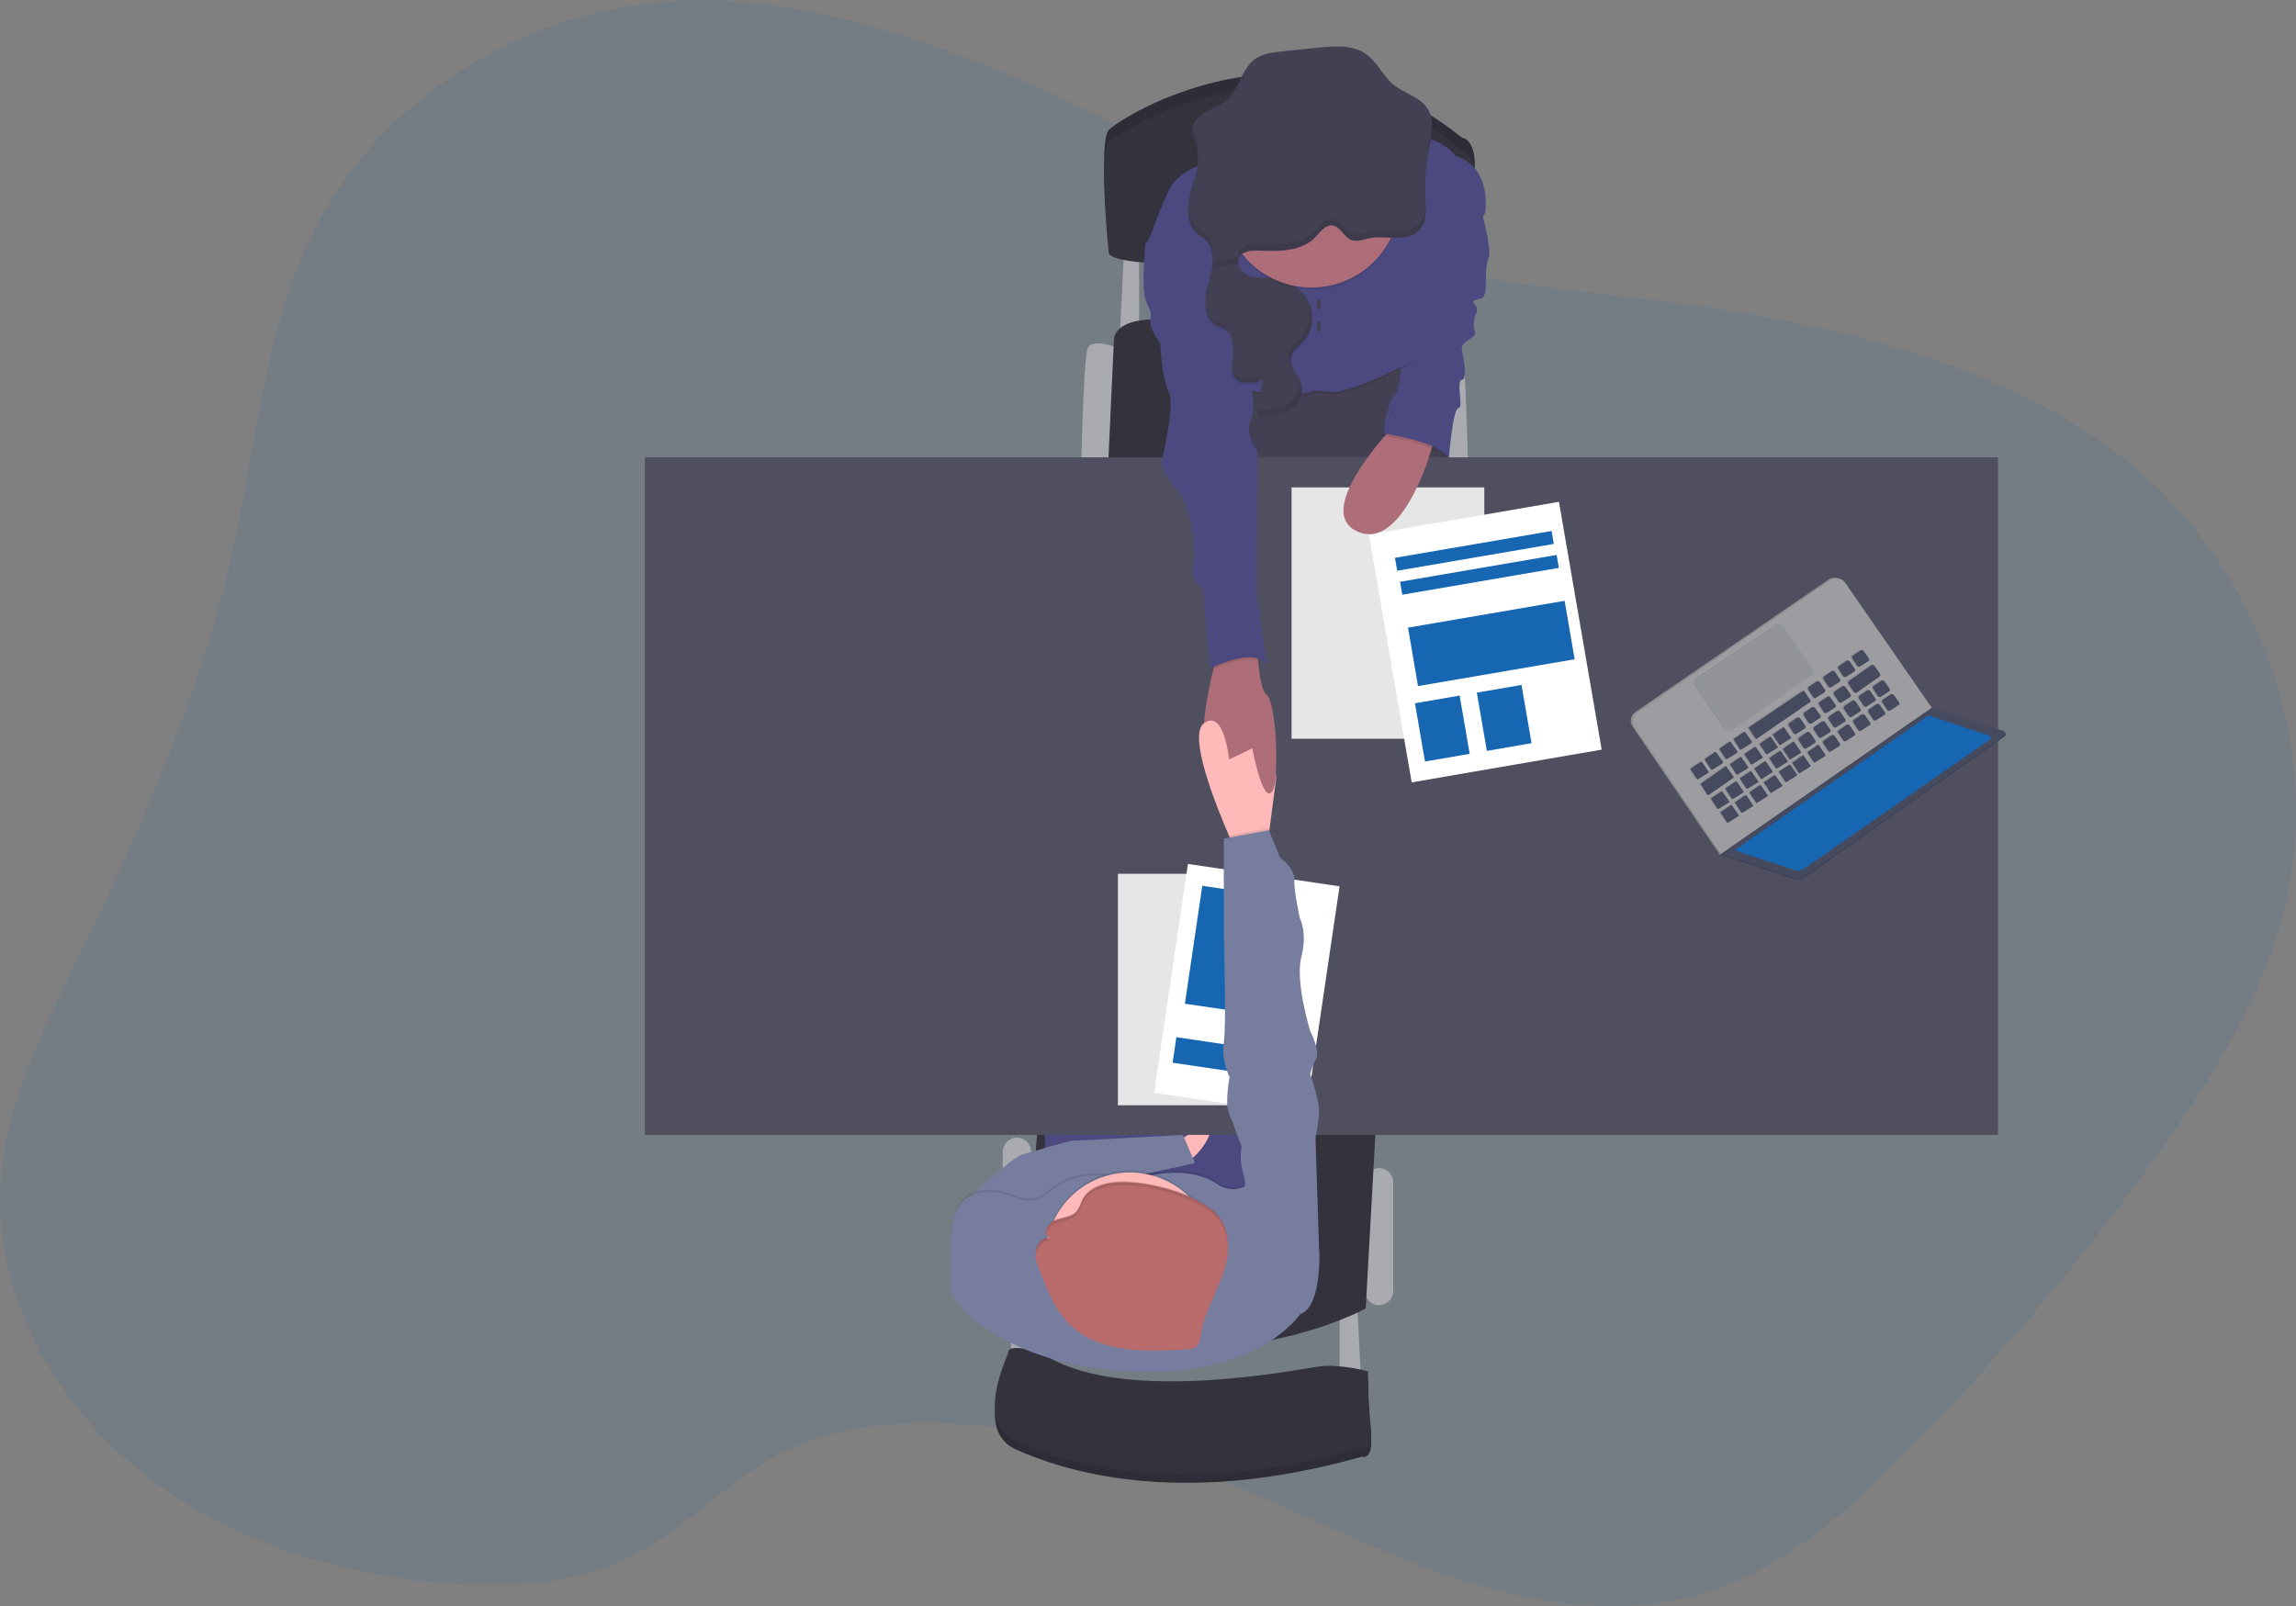 <?xml version="1.0" encoding="utf-8"?>
<!-- Generator: Adobe Illustrator 23.0.3, SVG Export Plug-In . SVG Version: 6.00 Build 0)  -->
<svg version="1.1" id="Layer_1" xmlns="http://www.w3.org/2000/svg" xmlns:xlink="http://www.w3.org/1999/xlink" x="0px" y="0px"
	 viewBox="0 0 1084.2 758.6" style="enable-background:new 0 0 1084.2 758.6;" xml:space="preserve">
<rect x="0" y="0" width="1084.2" height="758.6" fill="#808080" stroke="none"/>
<style type="text/css">
	.st0{opacity:0.1;fill:#1766B1;enable-background:new    ;}
	.st1{fill:#AAABB0;}
	.st2{fill:#33323D;}
	.st3{fill:#444053;}
	.st4{fill:#4C4981;}
	.st5{fill:#FFB9B9;}
	.st6{fill:#504F60;}
	.st7{opacity:0.1;enable-background:new    ;}
	.st8{fill:#AE6E79;}
	.st9{fill:#767D9F;}
	.st10{fill:#FFFFFF;}
	.st11{fill:#1766B1;}
	.st12{fill:#B96B6B;}
	.st13{opacity:0.1;}
	.st14{fill:#464A5F;}
	.st15{fill:#9C9CA1;}
	.st16{fill:#939498;}
</style>
<title>interview</title>
<path class="st0" d="M461.2,29.2c-44.1-16.8-90.6-30.8-138.2-29c-69.9,2.6-137,41.9-169.9,99.7c-27.9,48.9-31.3,106.3-43.3,160.6
	c-14.8,66.9-43.1,130.5-73.4,192.7C20.2,486.5,3,520.6,0.4,557.2c-3.7,50.8,22.3,101.5,63,135.3s94.8,51.7,149.1,55.5
	c28.9,2.1,59.1,0.2,84.7-12.4c27.1-13.3,46.9-37.4,74.2-50.5c25.3-12.2,54.8-13.9,83.2-12.3c37,2.1,73.6,9.3,108.6,21.6
	c39.6,13.9,76.5,34.1,116,48.2s83.7,22,124.2,10.2c38-11.1,68-38,95-65.2c44.2-44.4,84.8-92.4,121.2-143.4
	c24.4-34.2,47.1-70.3,57.9-110.2c20.6-76.2-7.8-162.2-70.7-214.3C954.6,176.7,884.5,158,816,146.6c-62.5-10.4-134.8-11-192.4-38
	C568.7,82.8,518.8,51.1,461.2,29.2z"/>
<polygon class="st1" points="632.6,619 632.6,655.3 642.9,655.3 640.9,616.3 "/>
<polygon class="st1" points="477.4,611.7 477.4,648 487.8,648 485.8,609 "/>
<path class="st1" d="M651.2,551.7L651.2,551.7c3.7,0,6.7,3,6.7,6.7v51.3c0,3.7-3,6.7-6.7,6.7h0c-3.7,0-6.7-3-6.7-6.7v-51.3
	C644.6,554.7,647.6,551.7,651.2,551.7z"/>
<path class="st1" d="M480.2,537.3L480.2,537.3c3.7,0,6.7,3,6.7,6.7v65.7c0,3.7-3,6.7-6.7,6.7h0c-3.7,0-6.7-3-6.7-6.7V544
	C473.6,540.3,476.6,537.3,480.2,537.3z"/>
<path class="st1" d="M674.9,164.7c0,0,13.3-5.7,15.3,0c2,5.7,3,54.7,3,54.7h-12.7L674.9,164.7z"/>
<path class="st1" d="M528.9,164.7c0,0-13.3-5.7-15.3,0c-2,5.7-3,54.7-3,54.7h12.7L528.9,164.7z"/>
<polygon class="st1" points="530.9,116 528.9,156.7 537.9,156.7 537.9,115 "/>
<path class="st2" d="M523.3,219.3l2.7-58.7c0,0-1-13,30.7-9s124.3,12,124.3,12v55.7H523.3z"/>
<path class="st2" d="M649.9,528.3l-5,89.7c0,0-73.3,40.7-162.3,2l8-94.3L649.9,528.3z"/>
<polygon class="st3" points="580.3,175.3 581.9,233.3 685.3,233.3 679.3,156.7 "/>
<rect x="493.4" y="490" class="st4" width="97.3" height="123.3"/>
<path class="st5" d="M554.9,540.3c0,0,14-11,16.3-7.7s-8.3,17.7-12.7,16S554.9,540.3,554.9,540.3z"/>
<rect x="304.5" y="216" class="st6" width="639" height="320"/>
<path class="st2" d="M523.6,113.7c0,0-5-46.7,0-52.3S612.6,2,690.3,65c0,0,7.3,0.3,6,17c-0.8,10.5-0.7,21.1,0.2,31.7
	C696.4,113.7,529.3,125.7,523.6,113.7z"/>
<path class="st7" d="M523.6,113.7c0,0-5-46.7,0-52.3S612.6,2,690.3,65c0,0,7.3,0.3,6,17c-0.8,10.5-0.7,21.1,0.2,31.7
	C696.4,113.7,529.3,125.7,523.6,113.7z"/>
<path class="st2" d="M523.6,119.7c0,0-5-46.7,0-52.3S612.6,8,690.3,71c0,0,7.3,0.3,6,17c-0.8,10.5-0.7,21.1,0.2,31.7
	C696.4,119.7,529.3,131.7,523.6,119.7z"/>
<path class="st4" d="M699.3,98.3c0,0,5.3,20,3.7,23.3s-1.4,12.7-1.4,12.7s0.4,6-2.3,6.7s-5,1-2.8,3s0,5,0,5s-1.2,4.7,0,7.7
	s-6.8,4.3-6.2,8s2.9,14.3,0,14.7s1,13.3-1.6,13.3s-4.5,23.3-4.5,23.3s-18.5-15.7-30.8-11.3c0,0,1-13,5-17.7s2.8-16.7,2.8-16.7
	l19.8-59.7L699.3,98.3z"/>
<path class="st8" d="M600.3,374.1c-4.3,4.8-9-20.8-9-20.8s-12.3,17-20.3,5.7c-5.5-7.9-1.2-30.1,2-43c1.4-5.7,2.6-9.6,2.6-9.6l18-3
	c0,0,0.1,3.9,0.5,8.7c0.5,6.4,1.7,14.4,4.2,16.3C602.6,331.7,604.6,369.3,600.3,374.1z"/>
<path class="st7" d="M590.9,74.7c0,0-31.3-0.3-39,16.3s-8,22.3-11,25s32.7,16.7,32.7,16.7l1.7,57.3c0,0,7-7.1,18.3-3.9
	s25.7,0,25.7,0s-0.7-1.2,8.7,0s39-14.5,39-14.5s0.5-25.1-0.2-30.4s21.2-44.6,21.2-44.6s17-16.3-0.7-22c0,0-6.3-9.4-22.3-9.3
	S590.9,74.7,590.9,74.7z"/>
<path class="st4" d="M590.9,73.7c0,0-31.3-0.3-39,16.3s-8,22.3-11,25s32.7,16.7,32.7,16.7l1.7,57.3c0,0,7-7.1,18.3-3.9
	s25.7,0,25.7,0s-0.7-1.2,8.7,0s39-14.5,39-14.5s11.7-19,11-24.3c-0.7-5.3,23.3-45.7,23.3-45.7s3.7-21.3-14-27c0,0-6.3-9.4-22.3-9.3
	S590.9,73.7,590.9,73.7z"/>
<path class="st7" d="M594.1,312c-6.9-2.1-17.7,2.6-21.1,4c1.4-5.7,2.6-9.6,2.6-9.6l18-3C593.6,303.4,593.7,307.3,594.1,312z"/>
<path class="st4" d="M550.6,115h-9.7c0,0-2,20.3,0,26.3s3,5.1,2.3,9.6c-0.7,4.4,4.7,11.2,4.7,11.2s0.7,16.8,4,23
	c3.3,6.2-3.7,34.2-3.7,34.2c1.9,4.8,4.7,9.2,8.3,13c5.7,5.7,8.7,26.7,7,34.7s4.7,11,4.7,11s2.7,37.3,3.7,37.3s20.3-10,26.3-1.3
	l-4.7-34.3l0.3-66.3c0,0-6.3-8.3-3-15.7s-2.7-24.7-2.7-24.7l-8.7-38.7L550.6,115z"/>
<path class="st2" d="M490.6,642c0,0-14-3-14.3,0s-16.7,33.7,3.7,42.7s74.7,28.3,163,3.3c0,0,5.7,2,4.3-10.3s-1.3-26-1.3-26
	s-13.3-3.7-23.3-2.3S525.6,668.3,490.6,642z"/>
<path class="st7" d="M490.6,642c0,0-14-3-14.3,0s-16.7,33.7,3.7,42.7s74.7,28.3,163,3.3c0,0,5.7,2,4.3-10.3s-1.3-26-1.3-26
	s-13.3-3.7-23.3-2.3S525.6,668.3,490.6,642z"/>
<path class="st2" d="M490.6,638c0,0-14-3-14.3,0s-16.7,33.7,3.7,42.7s74.7,28.3,163,3.3c0,0,5.7,2,4.3-10.3s-1.3-26-1.3-26
	s-13.3-3.7-23.3-2.3S525.6,664.3,490.6,638z"/>
<path class="st3" d="M572.2,127c-0.9,4.9-2.8,9.6-3.1,14.5c-0.3,5,1.6,10.6,6.2,12.5c1.3,0.4,2.5,0.9,3.7,1.5
	c1.8,1.2,2.5,3.4,2.8,5.5c0.5,2.7,0.6,5.5,0.3,8.2c-0.3,2.8-0.8,5.7,0.5,8.1c2.4,4.3,8.6,3.6,13.4,2.4l-1.6,12.6
	c-0.1,1-0.2,2.1,0.5,2.8c0.7,0.5,1.6,0.7,2.4,0.5c4.1-0.3,8.4-0.8,11.9-3s6.2-6.2,5.5-10.3c-0.8-4.7-5.7-8.5-5-13.2
	c0.5-3.7,4.1-6,6.5-8.8c4.3-5.2,4.5-13,1.2-18.8s-9.8-9.5-16.5-10.1c-3.7-0.4-7.5,0.1-11-1.2c-2.4-0.9-4.3-2.9-5.1-5.4"/>
<path class="st9" d="M455.9,571.7l3.5-7.6c0,0,18.8-17.6,23.2-18.8s22-6.6,24.7-6.6s51.3-2.7,51.3-2.7l5.7,13.3l-61.1,13.4l-20.6,15
	L455.9,571.7z"/>
<path class="st5" d="M602.7,367l-3.2,24.5l-1.2,9.5l-14.3,2c0,0-1.5-3.3-3.7-8.4c-6.7-15.5-19.2-47.4-11.9-52.9c9.7-7.3,12,17,12,17
	l11-5.3L602.7,367z"/>
<rect x="527.9" y="412.7" class="st10" width="72.4" height="109.3"/>
<rect x="527.9" y="412.7" class="st7" width="72.4" height="109.3"/>
<rect x="534.4" y="431.2" transform="matrix(0.146 -0.989 0.989 0.146 40.52 981.7)" class="st10" width="109.3" height="72.4"/>
<rect x="554.1" y="430.3" transform="matrix(0.146 -0.989 0.989 0.146 53.055 959.228)" class="st11" width="56.3" height="37.3"/>
<rect x="571.1" y="476.6" transform="matrix(0.146 -0.989 0.989 0.146 -1.019 997.16)" class="st11" width="12.2" height="45.1"/>
<circle class="st7" cx="619.3" cy="95" r="41.8"/>
<circle class="st8" cx="619.3" cy="94" r="41.8"/>
<path class="st3" d="M584.8,125c-0.3-1.1-0.2-2.2,0.3-3.2c1.6-3.3,6.1-3.6,9.8-3.4c8.6,0.4,18.1,0.4,24.8-5c2.8-2.2,5.9-7.9,10-6.8
	c3.6,0.9,5.1,5.9,8.9,6.9c2.7,0.8,5.6-0.5,8.3-1c4-0.8,8.1-0.1,12.2-0.1s8.5-0.7,11.2-3.7c3.7-4,3.1-10.3,2.8-15.7
	c-0.4-7.1,0.1-14.2,1.4-21.1c1.4-6.9,3.5-14.7-0.4-20.6c-3.6-5.7-11.2-7.2-16.3-11.5c-4.8-4-7.4-10.4-12.5-14.1
	c-6.4-4.7-15.1-4-23-3.2l-17.1,1.8c-4.4,0.5-9,1-12.6,3.6c-6.5,4.7-7.5,14.6-13.7,19.8c-2.8,2.3-6.3,3.4-9.4,5.2s-6.2,4.4-6.5,8
	c-0.3,3,1.3,5.8,2.1,8.7c1.9,6.9-1,14-2.9,20.9s-2.2,15.4,3.2,20c1.1,0.9,2.4,1.7,3.5,2.6c3.7,3.4,4.2,9,3.3,13.9"/>
<ellipse class="st3" cx="622.7" cy="143.8" rx="1" ry="2.5"/>
<ellipse class="st3" cx="622.7" cy="154.2" rx="1" ry="2.5"/>
<path class="st8" d="M600.5,374.1c1.1-1.2,1.8-4.4,2.2-8.6l-11.9-14.9C590.8,350.6,595.8,379.4,600.5,374.1z"/>
<path class="st7" d="M613.9,619.7c0,0-19.6,30.2-80.7,27c-57.6-3-85.7-31.3-84.3-41.3s-3.7-34.3,8.7-41.3c7.2-4,16.6-1.7,23.2,1.1
	c4.7,1.9,10,0.9,13.8-2.5c6.1-5.5,17.4-11.6,35.3-6.8c2.3,0.6,4.7,0.6,7-0.1c7.4-2.3,25.2-6.2,38,2.5c4.1,2.9,9.6,3.1,13.9,0.5
	l0.2-0.1c6-3.7,34,31,34,31S624.3,616.3,613.9,619.7z"/>
<path class="st9" d="M613.9,620.7c0,0-19.6,30.2-80.7,27c-57.6-3-85.7-31.3-84.3-41.3s-3.7-34.3,8.7-41.3c7.2-4,16.6-1.7,23.2,1.1
	c4.7,1.9,10,0.9,13.8-2.5c6.1-5.5,17.4-11.6,35.3-6.8c2.3,0.6,4.7,0.6,7-0.1c7.4-2.3,25.2-6.2,38,2.5c4.1,2.9,9.6,3.1,13.9,0.5
	l0.2-0.1c6-3.7,34,31,34,31S624.3,617.3,613.9,620.7z"/>
<ellipse transform="matrix(0.924 -0.383 0.383 0.924 -186.214 249.18)" class="st7" cx="533.3" cy="592.7" rx="39.8" ry="39.8"/>
<ellipse transform="matrix(0.924 -0.383 0.383 0.924 -186.596 249.256)" class="st5" cx="533.3" cy="593.7" rx="39.8" ry="39.8"/>
<path class="st12" d="M521.8,559.2c-4.2,1.1-8.3,3.3-10.3,6.8c-1.2,2.1-1.7,4.7-3.4,6.5c-2.5,2.5-6.8,2.6-10.2,4s-5.7,6.4-2.3,8
	c-3.5,0.2-6.1,3.4-6.5,6.6s0.8,6.4,2,9.4c3.8,9.8,7.9,20.1,16.3,27.1c13.7,11.4,34.4,10.9,52.8,9.7c1.5,0,3-0.3,4.3-1
	c2-1.3,2.3-3.8,2.6-6.1c1.4-9.5,6.5-18.1,9.9-27.1s4.7-19.7-0.9-27.7C567.7,563.6,535.9,555.4,521.8,559.2z"/>
<path class="st7" d="M599.5,391.6l-1.2,9.5l-14.3,2c0,0-1.5-3.3-3.7-8.4l19.1-3.6L599.5,391.6z"/>
<path class="st9" d="M614.6,600.3l8.3-9.7l-1.7-53.3c0.8-3.8,1.4-7.7,1.7-11.7c0.3-5.7-4.2-18.3-4.2-18.3c0.7-2.5,1.6-5,2.8-7.3
	c2-4-2.8-13-2.8-13s-7.2-23.3-4.2-35s-0.7-18.3-0.7-18.3s-2.9-13-2.6-18.3s-6.7-10.3-6.7-10.3l-5.3-13l-21.3,4v45c0,0,1.3,43,0,51.3
	s2.7,16.3,2.7,16.3s-2.3,12.3-0.3,17s6,16,6,16c-0.7,4-0.5,8.2,0.7,12.2c2,5.8,0,9.2,0,9.2L614.6,600.3z"/>
<g class="st13">
	<path d="M674.6,68.5c-1.1,5.9-1.6,11.8-1.5,17.8c0.1-5,0.6-9.9,1.5-14.8c0.9-4.4,2-9.2,1.8-13.6C676,61.5,675.4,65,674.6,68.5z"/>
	<path d="M568.9,109.8c-1.1-1-2.3-1.7-3.5-2.6c-2.9-2.5-4.2-6.1-4.4-10c-0.3,5,0.7,9.8,4.4,13c1.1,0.9,2.4,1.7,3.5,2.6
		c2.2,2.2,3.5,5.2,3.6,8.4C572.8,117,572,112.6,568.9,109.8z"/>
	<path d="M565.7,72.5c0.2-2.1,0-4.2-0.5-6.3c-0.6-2.1-1.6-4.2-2-6.4c0,0.2-0.1,0.5-0.1,0.7c-0.3,3,1.3,5.8,2.1,8.7
		C565.5,70.2,565.6,71.3,565.7,72.5z"/>
	<path d="M670.4,105.4c-2.8,3-7.2,3.7-11.2,3.7s-8.2-0.7-12.2,0.1c-2.8,0.6-5.6,1.8-8.3,1c-3.8-1.1-5.3-6-8.9-6.9
		c-4.1-1.1-7.2,4.6-10,6.8c-6.8,5.4-16.2,5.4-24.8,5c-3.7-0.2-8.2,0.1-9.8,3.4c-0.5,1-0.6,2.2-0.3,3.2l-12.2,1.9c0,1-0.2,2-0.3,3
		l12.5-2c-0.3-1.1-0.2-2.2,0.3-3.2c1.6-3.3,6.1-3.6,9.8-3.4c8.6,0.4,18.1,0.4,24.8-5c2.8-2.2,5.9-7.9,10-6.8
		c3.6,0.9,5.1,5.9,8.9,6.9c2.7,0.8,5.6-0.5,8.3-1c4-0.8,8.1-0.1,12.2-0.1s8.5-0.7,11.2-3.7s3.2-7.4,3-11.7
		C673.2,99.9,672.5,103,670.4,105.4z"/>
</g>
<g class="st13">
	<path d="M577.8,153.4c-1.2-0.6-2.4-1.1-3.7-1.5c-2.2-1-3.9-2.7-4.8-4.9c0.8,3.4,2.7,6.6,5.8,7.9c1.3,0.4,2.5,0.9,3.7,1.5
		c0.8,0.5,1.4,1.2,1.8,2.1C580.2,156.5,579.4,154.5,577.8,153.4z"/>
	<path d="M594.9,177.8c-4.6,1.2-10.6,1.8-13.2-2.1c0.1,0.9,0.4,1.9,0.8,2.7c2.2,3.9,7.4,3.7,11.9,2.8L594.9,177.8z"/>
	<path d="M613.5,180.5c0.6,4.1-2,8.1-5.5,10.2s-7.8,2.7-11.9,3c-0.7,0.1-1.3,0-1.9-0.2c-0.5,1.2,0,2.6,1.2,3.1
		c0.5,0.2,1.2,0.3,1.7,0.1c4.1-0.3,8.4-0.8,11.9-3s6.2-6.2,5.5-10.3C614.3,182.4,614,181.4,613.5,180.5z"/>
	<path d="M618,144.3c1.2,4.9,0.1,10.1-3,14.1c-2.4,2.9-6,5.1-6.5,8.8c-0.2,1.7,0.2,3.4,1,4.9c-0.1-0.6-0.1-1.2,0-1.9
		c0.5-3.7,4.1-6,6.5-8.8C619.9,156.8,620.4,149.8,618,144.3z"/>
</g>
<g class="st13">
	<path d="M497.9,578.1c3.4-1.4,7.7-1.5,10.2-4c1.8-1.8,2.2-4.3,3.4-6.5c2-3.6,6.2-5.7,10.3-6.8c14-3.8,45.9,4.3,54.2,16.1
		c2.4,3.6,3.8,7.8,3.8,12.1c0.3-5-1-9.9-3.8-14.1c-8.3-11.8-40.2-19.9-54.2-16.1c-4.2,1.1-8.3,3.3-10.3,6.8
		c-1.2,2.1-1.7,4.7-3.4,6.5c-2.5,2.5-6.8,2.6-10.2,4c-2.6,1.1-4.5,4.2-3.8,6.3C494.6,580.5,496,578.9,497.9,578.1z"/>
	<path d="M489.1,592.6c0.4-3.2,3-6.4,6.5-6.6c-0.7-0.3-1.3-0.9-1.5-1.7c-2.7,1-4.6,3.4-5,6.3c-0.1,0.8-0.1,1.6,0,2.5
		C489.1,592.9,489.1,592.8,489.1,592.6z"/>
</g>
<rect x="609.9" y="230.2" class="st10" width="91" height="118.7"/>
<rect x="609.9" y="230.2" class="st7" width="91" height="118.7"/>
<rect x="655.4" y="244.1" transform="matrix(0.986 -0.17 0.17 0.986 -41.287 123.208)" class="st10" width="91" height="118.7"/>
<rect x="669.9" y="330.3" transform="matrix(0.986 -0.17 0.17 0.986 -48.512 120.364)" class="st11" width="21.4" height="27.9"/>
<rect x="699.1" y="325.3" transform="matrix(0.986 -0.17 0.17 0.986 -47.239 125.234)" class="st11" width="21.4" height="27.9"/>
<rect x="666.5" y="289.6" transform="matrix(0.986 -0.169 0.169 0.986 -41.226 123.522)" class="st11" width="75" height="28"/>
<rect x="658.5" y="256.8" transform="matrix(0.986 -0.169 0.169 0.986 -33.952 121.538)" class="st11" width="75" height="6.2"/>
<rect x="660.9" y="268.1" transform="matrix(0.986 -0.169 0.169 0.986 -35.834 122.112)" class="st11" width="75" height="6.2"/>
<path class="st8" d="M661.1,198c0,0-41.8,42-20.8,52.7s34.7-35.5,34.7-35.5l3.3-10.5L661.1,198z"/>
<path class="st7" d="M657.4,194.3l-5.2,11.4c0,0,25.5,3.6,30.8,11.3l-3.2-20.1l-3.8-8.6L657.4,194.3z"/>
<path class="st4" d="M658.4,193.3l-5.2,11.4c0,0,25.5,3.6,30.8,11.3l-3.2-20.1l-3.8-8.6L658.4,193.3z"/>
<polygon class="st14" points="812.8,403.3 812.2,403.6 813,404 813.8,403.9 813.9,403.3 "/>
<polygon class="st7" points="812.8,403.3 812.2,403.6 813,404 813.8,403.9 813.9,403.3 "/>
<polygon class="st15" points="812.8,403.3 812.2,403.6 811.8,403.1 812,402.6 812.3,402.6 "/>
<polygon class="st7" points="812.8,403.3 812.2,403.6 811.8,403.1 812,402.6 812.3,402.6 "/>
<path class="st15" d="M911.2,334.1L870.3,275c-1.5-2.2-4.6-2.8-6.8-1.3c0,0,0,0,0,0l-91.3,62.6c-2.2,1.5-2.8,4.6-1.3,6.8l40.8,59.9
	L911.2,334.1z"/>
<path class="st7" d="M911.2,334.1L870.3,275c-1.5-2.2-4.6-2.8-6.8-1.3c0,0,0,0,0,0l-91.3,62.6c-2.2,1.5-2.8,4.6-1.3,6.8l40.8,59.9
	L911.2,334.1z"/>
<path class="st15" d="M912.2,334.3l-40.9-59.1c-1.5-2.2-4.6-2.8-6.8-1.3c0,0,0,0,0,0l-91.3,62.7c-2.2,1.5-2.8,4.6-1.3,6.8l40.8,59.9
	L912.2,334.3z"/>
<path class="st14" d="M946.4,346l-34-10.9L813,404l34.5,11.3c1.6,0.5,3.3,0.2,4.6-0.7l94.5-66.8c0.5-0.3,0.7-0.9,0.4-1.4
	C947,346.2,946.7,346,946.4,346z"/>
<path class="st7" d="M946.4,346l-34-10.9L813,404l34.5,11.3c1.6,0.5,3.3,0.2,4.6-0.7l94.5-66.8c0.5-0.3,0.7-0.9,0.4-1.4
	C947,346.2,946.7,346,946.4,346z"/>
<path class="st14" d="M946.2,345.3l-34-10.9l-99.4,68.9l34.5,11.3c1.6,0.5,3.3,0.3,4.6-0.7l94.5-66.8c0.5-0.3,0.6-0.9,0.3-1.4
	C946.7,345.5,946.5,345.4,946.2,345.3z"/>
<g class="st13">
	<path d="M896.2,331.6l-2.5-3.6c-0.3-0.4-0.9-0.5-1.4-0.3l-3.7,2.5c-0.4,0.3-0.6,0.9-0.3,1.4l2.3,3.5c0.3,0.4,0.9,0.6,1.3,0.3
		l3.9-2.5C896.3,332.7,896.4,332.1,896.2,331.6z"/>
	<path d="M889.5,336.3l-2.5-3.6c-0.3-0.4-0.9-0.5-1.4-0.3l-3.7,2.5c-0.4,0.3-0.6,0.9-0.3,1.4l2.3,3.5c0.3,0.4,0.9,0.6,1.3,0.3
		l3.9-2.5C889.6,337.4,889.8,336.8,889.5,336.3C889.5,336.3,889.5,336.3,889.5,336.3z"/>
	<path d="M882.4,341.2l-2.5-3.6c-0.3-0.4-0.9-0.5-1.4-0.3l-3.7,2.5c-0.4,0.3-0.6,0.9-0.3,1.4l2.3,3.5c0.3,0.4,0.9,0.6,1.3,0.3
		l3.9-2.5C882.6,342.3,882.7,341.6,882.4,341.2C882.4,341.2,882.4,341.2,882.4,341.2z"/>
	<path d="M875.3,346.1l-2.5-3.6c-0.3-0.4-0.9-0.5-1.3-0.3l-3.7,2.5c-0.4,0.3-0.6,0.9-0.3,1.4l2.3,3.5c0.3,0.4,0.9,0.6,1.3,0.3
		l3.9-2.5C875.5,347.2,875.6,346.6,875.3,346.1C875.3,346.1,875.3,346.1,875.3,346.1z"/>
	<path d="M868.2,351l-2.5-3.6c-0.3-0.4-0.9-0.5-1.4-0.3l-3.7,2.5c-0.4,0.3-0.6,0.9-0.3,1.4l2.3,3.5c0.3,0.4,0.9,0.6,1.3,0.3l3.9-2.5
		C868.3,352.1,868.5,351.5,868.2,351C868.2,351,868.2,351,868.2,351z"/>
	<path d="M861.4,356.4l-3.1-4.5c-0.1-0.2-0.4-0.3-0.6-0.1c0,0,0,0,0,0l-4.6,3.1c-0.2,0.1-0.3,0.4-0.1,0.6c0,0,0,0,0,0l2.9,4.4
		c0.1,0.2,0.4,0.3,0.6,0.1l4.8-3C861.4,357,861.5,356.7,861.4,356.4C861.4,356.5,861.4,356.4,861.4,356.4z"/>
	<path d="M854.2,361.3l-3.2-4.5c-0.1-0.2-0.4-0.3-0.6-0.1c0,0,0,0,0,0l-4.6,3.1c-0.2,0.1-0.3,0.4-0.1,0.6l2.9,4.4
		c0.1,0.2,0.4,0.3,0.6,0.2c0,0,0,0,0,0l4.8-3C854.3,361.9,854.4,361.7,854.2,361.3C854.3,361.4,854.3,361.4,854.2,361.3z"/>
	<path d="M847.9,365.7l-3.1-4.4c-0.1-0.2-0.4-0.2-0.6-0.1l-4.6,3.1c-0.2,0.1-0.3,0.4-0.1,0.6l2.9,4.4c0.1,0.2,0.4,0.3,0.6,0.1l4.8-3
		c0.2-0.1,0.3-0.4,0.2-0.6C848,365.8,848,365.7,847.9,365.7z"/>
	<path d="M840.9,370.6l-3.1-4.5c-0.1-0.2-0.4-0.2-0.6-0.1l-4.6,3.1c-0.2,0.1-0.3,0.4-0.1,0.6c0,0,0,0,0,0l2.9,4.4
		c0.1,0.2,0.4,0.3,0.6,0.1l4.8-3C841,371.2,841,370.9,840.9,370.6C840.9,370.6,840.9,370.6,840.9,370.6z"/>
	<path d="M834,375.3l-3.1-4.5c-0.1-0.2-0.4-0.3-0.6-0.1c0,0,0,0,0,0l-4.6,3.1c-0.2,0.1-0.3,0.4-0.1,0.6c0,0,0,0,0,0l2.9,4.4
		c0.1,0.2,0.4,0.3,0.6,0.1l4.8-3C834.1,375.9,834.2,375.6,834,375.3C834.1,375.3,834,375.3,834,375.3z"/>
	<path d="M827.2,380.1l-3.1-4.5c-0.1-0.2-0.4-0.2-0.6-0.1l-4.6,3.1c-0.2,0.1-0.3,0.4-0.1,0.6c0,0,0,0,0,0l2.9,4.4
		c0.1,0.2,0.4,0.3,0.6,0.1l4.8-3C827.3,380.6,827.4,380.3,827.2,380.1C827.2,380.1,827.2,380.1,827.2,380.1z"/>
	<path d="M820.3,384.8l-3.1-4.5c-0.1-0.2-0.4-0.3-0.6-0.1c0,0,0,0,0,0l-4.6,3.1c-0.2,0.1-0.3,0.4-0.1,0.6c0,0,0,0,0,0l2.9,4.4
		c0.1,0.2,0.4,0.3,0.6,0.1l4.8-3C820.4,385.3,820.5,385.1,820.3,384.8C820.4,384.8,820.3,384.8,820.3,384.8z"/>
	<path d="M891.7,325.1l-2.5-3.6c-0.3-0.4-0.9-0.5-1.4-0.3l-3.7,2.5c-0.4,0.3-0.6,0.9-0.3,1.4l2.3,3.5c0.3,0.4,0.9,0.6,1.3,0.3
		l3.9-2.5C891.9,326.2,892,325.6,891.7,325.1z"/>
	<path d="M881.8,310.9l-2.5-3.6c-0.3-0.4-0.9-0.5-1.3-0.3l-3.7,2.5c-0.4,0.3-0.6,0.9-0.3,1.4l2.3,3.5c0.3,0.4,0.9,0.6,1.3,0.3
		l3.9-2.5C882,312,882.1,311.4,881.8,310.9z"/>
	<path d="M884.9,329.8l-2.5-3.6c-0.3-0.4-0.9-0.5-1.3-0.3l-3.7,2.5c-0.4,0.3-0.6,0.9-0.3,1.4l2.3,3.5c0.3,0.4,0.9,0.6,1.3,0.3
		l3.9-2.5C885.1,330.9,885.3,330.3,884.9,329.8C884.9,329.8,884.9,329.8,884.9,329.8z"/>
	<path d="M877.9,334.6l-2.5-3.6c-0.3-0.4-0.9-0.5-1.4-0.3l-3.7,2.5c-0.4,0.3-0.6,0.9-0.3,1.4l2.3,3.5c0.3,0.4,0.9,0.6,1.3,0.3
		l3.9-2.5C878.1,335.7,878.2,335.1,877.9,334.6z"/>
	<path d="M870.8,339.6l-2.5-3.6c-0.3-0.4-0.9-0.5-1.4-0.3l-3.7,2.6c-0.4,0.3-0.6,0.9-0.3,1.4l2.3,3.5c0.3,0.4,0.9,0.6,1.3,0.3
		l3.9-2.5C871,340.7,871.1,340.1,870.8,339.6C870.8,339.6,870.8,339.6,870.8,339.6z"/>
	<path d="M875.3,315.8l-2.5-3.6c-0.3-0.4-0.9-0.5-1.3-0.3l-3.7,2.5c-0.4,0.3-0.6,0.9-0.3,1.4l2.3,3.5c0.3,0.4,0.9,0.6,1.3,0.3
		l3.9-2.5C875.4,316.9,875.6,316.3,875.3,315.8C875.3,315.8,875.3,315.8,875.3,315.8z"/>
	<path d="M868.2,320.7l-2.5-3.6c-0.3-0.4-0.9-0.5-1.4-0.3l-3.7,2.5c-0.4,0.3-0.6,0.9-0.3,1.4l2.3,3.5c0.3,0.4,0.9,0.6,1.3,0.3
		l3.9-2.5C868.4,321.7,868.5,321.1,868.2,320.7z"/>
	<path d="M861.1,325.6l-2.5-3.6c-0.3-0.4-0.9-0.5-1.3-0.3l-3.7,2.6c-0.4,0.3-0.6,0.9-0.3,1.4l2.3,3.5c0.3,0.4,0.9,0.6,1.3,0.3
		l3.9-2.5C861.3,326.7,861.4,326.1,861.1,325.6C861.1,325.6,861.1,325.6,861.1,325.6z"/>
	<path d="M863.7,344.5l-2.5-3.6c-0.3-0.4-0.9-0.5-1.3-0.3l-3.7,2.5c-0.4,0.3-0.6,0.9-0.3,1.4l2.3,3.5c0.3,0.4,0.9,0.6,1.3,0.3
		l3.9-2.5C863.8,345.6,864,345,863.7,344.5C863.7,344.5,863.7,344.5,863.7,344.5z"/>
	<path d="M856.5,349.5l-2.5-3.6c-0.3-0.4-0.9-0.5-1.4-0.3l-3.7,2.5c-0.4,0.3-0.6,0.9-0.3,1.4l2.3,3.5c0.3,0.4,0.9,0.6,1.3,0.3
		l3.9-2.5C856.7,350.5,856.8,349.9,856.5,349.5C856.5,349.5,856.5,349.5,856.5,349.5z"/>
	<path d="M849.7,354.8l-3.1-4.5c-0.1-0.2-0.4-0.3-0.6-0.1c0,0,0,0,0,0l-4.6,3.1c-0.2,0.1-0.3,0.4-0.1,0.6c0,0,0,0,0,0l2.9,4.4
		c0.1,0.2,0.4,0.3,0.6,0.1c0,0,0,0,0,0l4.8-3C849.8,355.4,849.9,355.1,849.7,354.8C849.8,354.9,849.7,354.8,849.7,354.8z"/>
	<path d="M843.4,359.2l-3.1-4.5c-0.1-0.2-0.4-0.2-0.6-0.1l-4.6,3.1c-0.2,0.1-0.3,0.4-0.1,0.6l2.9,4.4c0.1,0.2,0.4,0.3,0.6,0.1l4.8-3
		C843.5,359.8,843.6,359.5,843.4,359.2C843.5,359.3,843.4,359.2,843.4,359.2z"/>
	<path d="M836.4,364.1l-3.1-4.5c-0.1-0.2-0.4-0.2-0.6-0.1l-4.6,3.1c-0.2,0.1-0.3,0.4-0.1,0.6c0,0,0,0,0,0l2.9,4.4
		c0.1,0.2,0.4,0.3,0.6,0.1l4.8-3C836.4,364.6,836.5,364.4,836.4,364.1C836.4,364.1,836.4,364.1,836.4,364.1z"/>
	<path d="M829.5,368.8l-3.1-4.5c-0.1-0.2-0.4-0.3-0.6-0.1c0,0,0,0,0,0l-4.6,3c-0.2,0.1-0.3,0.4-0.1,0.6c0,0,0,0,0,0l2.9,4.4
		c0.1,0.2,0.4,0.3,0.6,0.1l4.8-3C829.6,369.3,829.7,369,829.5,368.8C829.5,368.8,829.5,368.8,829.5,368.8z"/>
	<path d="M873.2,327.9l-2.5-3.6c-0.3-0.4-0.9-0.5-1.3-0.3l-3.7,2.5c-0.4,0.3-0.6,0.9-0.3,1.4l2.3,3.5c0.3,0.4,0.9,0.6,1.3,0.3
		l3.9-2.5C873.4,329,873.5,328.4,873.2,327.9C873.2,327.9,873.2,327.9,873.2,327.9z"/>
	<path d="M866.1,332.8l-2.5-3.6c-0.3-0.4-0.9-0.5-1.4-0.3l-3.7,2.5c-0.4,0.3-0.6,0.9-0.3,1.4l2.3,3.5c0.3,0.4,0.9,0.6,1.3,0.3
		l3.9-2.5C866.3,333.9,866.4,333.3,866.1,332.8C866.1,332.8,866.1,332.8,866.1,332.8z"/>
	<path d="M859,337.8l-2.5-3.6c-0.3-0.4-0.9-0.5-1.4-0.3l-3.7,2.5c-0.4,0.3-0.6,0.9-0.3,1.4l2.3,3.5c0.3,0.4,0.9,0.6,1.3,0.3l3.9-2.5
		C859.1,338.8,859.3,338.2,859,337.8C859,337.8,859,337.8,859,337.8z"/>
	<path d="M851.8,342.7l-2.5-3.6c-0.3-0.4-0.9-0.5-1.3-0.3l-3.7,2.5c-0.4,0.3-0.6,0.9-0.3,1.4l2.3,3.6c0.3,0.4,0.9,0.6,1.3,0.3
		l3.9-2.5C852,343.8,852.2,343.2,851.8,342.7C851.9,342.7,851.9,342.7,851.8,342.7z"/>
	<path d="M845.1,348.1l-3.1-4.5c-0.1-0.2-0.4-0.3-0.6-0.1c0,0,0,0,0,0l-4.6,3.1c-0.2,0.1-0.3,0.4-0.1,0.6l2.9,4.4
		c0.1,0.2,0.4,0.3,0.6,0.1c0,0,0,0,0,0l4.8-3C845.2,348.6,845.2,348.3,845.1,348.1C845.1,348.1,845.1,348.1,845.1,348.1z"/>
	<path d="M838.7,352.4l-3.1-4.5c-0.1-0.2-0.4-0.3-0.6-0.1l-4.6,3.1c-0.2,0.1-0.3,0.4-0.1,0.6l2.9,4.4c0.1,0.2,0.4,0.3,0.6,0.1l4.8-3
		C838.8,353,838.9,352.7,838.7,352.4C838.8,352.5,838.7,352.4,838.7,352.4z"/>
	<path d="M831.7,357.3l-3.1-4.5c-0.1-0.2-0.4-0.3-0.6-0.1l-4.6,3.1c-0.2,0.1-0.3,0.4-0.1,0.6l2.9,4.4c0.1,0.2,0.4,0.3,0.6,0.1l4.8-3
		C831.8,357.9,831.8,357.6,831.7,357.3C831.7,357.3,831.7,357.3,831.7,357.3z"/>
	<path d="M824.8,362.1l-3.1-4.5c-0.1-0.2-0.4-0.3-0.6-0.1c0,0,0,0,0,0l-4.6,3.1c-0.2,0.1-0.3,0.4-0.1,0.6l2.9,4.4
		c0.1,0.2,0.4,0.3,0.6,0.2c0,0,0,0,0,0l4.8-3C824.9,362.6,825,362.4,824.8,362.1C824.9,362.1,824.9,362.1,824.8,362.1z"/>
	<path d="M822.7,373.6l-3.1-4.5c-0.1-0.2-0.4-0.2-0.6-0.1l-4.6,3.1c-0.2,0.1-0.3,0.4-0.1,0.6c0,0,0,0,0,0l2.9,4.4
		c0.1,0.2,0.4,0.3,0.6,0.1l4.8-3C822.8,374.1,822.8,373.8,822.7,373.6C822.7,373.6,822.7,373.6,822.7,373.6z"/>
	<path d="M815.8,378.3l-3.1-4.5c-0.1-0.2-0.4-0.3-0.6-0.1c0,0,0,0,0,0l-4.6,3.1c-0.2,0.1-0.3,0.4-0.1,0.6c0,0,0,0,0,0l2.9,4.4
		c0.1,0.2,0.4,0.3,0.6,0.1l4.8-3C815.9,378.9,816,378.6,815.8,378.3C815.9,378.3,815.8,378.3,815.8,378.3z"/>
	<path d="M826.6,350l-3-4.2c-0.2-0.3-0.6-0.3-0.8-0.1l-4.3,2.9c-0.3,0.2-0.4,0.6-0.2,0.8c0,0,0,0,0,0l2.7,4.1
		c0.2,0.3,0.5,0.4,0.8,0.2c0,0,0,0,0,0l4.6-2.9C826.6,350.7,826.8,350.3,826.6,350C826.6,350,826.6,350,826.6,350z"/>
	<path d="M819.7,354.7l-3-4.2c-0.2-0.3-0.6-0.4-0.8-0.2c0,0,0,0,0,0l-4.3,3c-0.3,0.2-0.4,0.6-0.2,0.8c0,0,0,0,0,0l2.7,4.2
		c0.2,0.3,0.6,0.4,0.8,0.2l4.6-2.9C819.8,355.4,819.9,355.1,819.7,354.7C819.8,354.7,819.7,354.7,819.7,354.7z"/>
	<path d="M812.9,359.4l-3-4.2c-0.2-0.3-0.6-0.3-0.8-0.1l-4.3,2.9c-0.3,0.2-0.4,0.6-0.2,0.8c0,0,0,0,0,0l2.7,4.1
		c0.2,0.3,0.5,0.4,0.8,0.2c0,0,0,0,0,0l4.6-2.9C813,360.1,813.1,359.7,812.9,359.4C812.9,359.5,812.9,359.4,812.9,359.4z"/>
	<path d="M806.1,364.3l-3.1-4.5c-0.1-0.2-0.4-0.2-0.6-0.1l-4.6,3.1c-0.2,0.1-0.3,0.4-0.1,0.6l2.9,4.4c0.1,0.2,0.4,0.3,0.6,0.1l4.8-3
		c0.2-0.1,0.3-0.4,0.2-0.6C806.2,364.4,806.2,364.3,806.1,364.3z"/>
	<path d="M887.1,318.1l-2.7-3.9c-0.3-0.4-0.9-0.5-1.4-0.2l-10.6,7.4c-0.4,0.3-0.5,0.9-0.3,1.3l2.5,3.9c0.3,0.5,0.9,0.6,1.4,0.3
		c0,0,0,0,0,0l10.7-7.5C887.3,319.2,887.4,318.6,887.1,318.1z"/>
	<path d="M818,366.6l-3.3-4.7c-0.1-0.2-0.4-0.3-0.6-0.1c0,0,0,0,0,0l-11.4,8c-0.2,0.1-0.3,0.4-0.1,0.6l3.1,4.8
		c0.1,0.2,0.4,0.3,0.6,0.1c0,0,0,0,0,0l11.6-8.1C818.1,367.1,818.1,366.9,818,366.6z"/>
	<path d="M854.3,330.8l-3.1-4.5c-0.1-0.2-0.4-0.3-0.6-0.1l-25.4,17.1c-0.2,0.1-0.3,0.4-0.1,0.6l3.1,4.8c0.1,0.2,0.4,0.3,0.6,0.1
		c0,0,0,0,0,0l25.3-17.4C854.4,331.3,854.4,331,854.3,330.8C854.3,330.8,854.3,330.8,854.3,330.8z"/>
</g>
<path class="st14" d="M896.8,331.8l-2.5-3.6c-0.3-0.4-0.9-0.5-1.4-0.3l-3.7,2.5c-0.4,0.3-0.6,0.9-0.3,1.4l2.3,3.5
	c0.3,0.4,0.9,0.6,1.3,0.3l3.9-2.5C897,332.9,897.1,332.2,896.8,331.8C896.8,331.8,896.8,331.8,896.8,331.8z"/>
<path class="st14" d="M890.1,336.4l-2.5-3.6c-0.3-0.4-0.9-0.5-1.3-0.3l-3.7,2.5c-0.4,0.3-0.6,0.9-0.3,1.4l2.3,3.5
	c0.3,0.4,0.9,0.6,1.3,0.3l3.9-2.5C890.3,337.5,890.4,336.9,890.1,336.4C890.1,336.4,890.1,336.4,890.1,336.4z"/>
<path class="st14" d="M883.1,341.3l-2.5-3.6c-0.3-0.4-0.9-0.5-1.4-0.3l-3.7,2.5c-0.4,0.3-0.6,0.9-0.3,1.4l2.3,3.5
	c0.3,0.4,0.9,0.6,1.3,0.3l3.9-2.5C883.3,342.4,883.4,341.8,883.1,341.3C883.1,341.3,883.1,341.3,883.1,341.3z"/>
<path class="st14" d="M875.9,346.2l-2.5-3.6c-0.3-0.4-0.9-0.5-1.3-0.3l-3.7,2.5c-0.5,0.3-0.6,0.9-0.3,1.4c0,0,0,0,0,0l2.3,3.5
	c0.3,0.4,0.9,0.6,1.3,0.3l3.9-2.5C876.1,347.4,876.3,346.7,875.9,346.2C876,346.3,876,346.2,875.9,346.2z"/>
<path class="st14" d="M868.8,351.1l-2.5-3.6c-0.3-0.4-0.9-0.5-1.3-0.3l-3.7,2.5c-0.4,0.3-0.6,0.9-0.3,1.4l2.3,3.5
	c0.3,0.4,0.9,0.6,1.3,0.3l3.9-2.5C869,352.2,869.1,351.6,868.8,351.1C868.8,351.2,868.8,351.2,868.8,351.1z"/>
<path class="st14" d="M862,356.5l-3.1-4.5c-0.1-0.2-0.4-0.3-0.6-0.1c0,0,0,0,0,0l-4.6,3.1c-0.2,0.1-0.3,0.4-0.1,0.6c0,0,0,0,0,0
	l2.9,4.4c0.1,0.2,0.4,0.3,0.6,0.1l4.8-3C862.1,357.1,862.2,356.8,862,356.5C862,356.6,862,356.5,862,356.5z"/>
<path class="st14" d="M854.9,361.5l-3.1-4.5c-0.1-0.2-0.4-0.3-0.6-0.1c0,0,0,0,0,0l-4.6,3.1c-0.2,0.1-0.3,0.4-0.1,0.6c0,0,0,0,0,0
	l2.9,4.4c0.1,0.2,0.4,0.3,0.6,0.1c0,0,0,0,0,0l4.8-3C855,362,855.1,361.7,854.9,361.5C854.9,361.5,854.9,361.5,854.9,361.5z"/>
<path class="st14" d="M848.6,365.8l-3.1-4.5c-0.1-0.2-0.4-0.2-0.6-0.1l-4.6,3c-0.2,0.1-0.3,0.4-0.1,0.6l2.9,4.4
	c0.1,0.2,0.4,0.3,0.6,0.1l4.8-3C848.7,366.3,848.7,366.1,848.6,365.8C848.6,365.8,848.6,365.8,848.6,365.8z"/>
<path class="st14" d="M841.5,370.7l-3.1-4.4c-0.1-0.2-0.4-0.2-0.6-0.1l-4.6,3.1c-0.2,0.1-0.3,0.4-0.1,0.6c0,0,0,0,0,0l2.9,4.4
	c0.1,0.2,0.4,0.3,0.6,0.1l4.8-3c0.2-0.1,0.3-0.4,0.2-0.6C841.6,370.8,841.6,370.8,841.5,370.7z"/>
<path class="st14" d="M834.7,375.5l-3.1-4.5c-0.1-0.2-0.4-0.3-0.6-0.1c0,0,0,0,0,0l-4.6,3.1c-0.2,0.1-0.3,0.4-0.1,0.6c0,0,0,0,0,0
	l2.9,4.4c0.1,0.2,0.4,0.3,0.6,0.1c0,0,0,0,0,0l4.8-3C834.8,376,834.8,375.7,834.7,375.5C834.7,375.5,834.7,375.5,834.7,375.5z"/>
<path class="st14" d="M827.8,380.2l-3.1-4.5c-0.1-0.2-0.4-0.2-0.6-0.1l-4.6,3.1c-0.2,0.1-0.3,0.4-0.1,0.6l2.9,4.4
	c0.1,0.2,0.4,0.3,0.6,0.1l4.8-3C827.9,380.8,828,380.5,827.8,380.2C827.9,380.2,827.9,380.2,827.8,380.2z"/>
<path class="st14" d="M821,384.9l-3.1-4.5c-0.1-0.2-0.4-0.3-0.6-0.1c0,0,0,0,0,0l-4.6,3.1c-0.2,0.1-0.3,0.4-0.1,0.6c0,0,0,0,0,0
	l2.9,4.4c0.1,0.2,0.4,0.3,0.6,0.1c0,0,0,0,0,0l4.8-3C821.1,385.5,821.2,385.2,821,384.9C821,385,821,384.9,821,384.9z"/>
<path class="st14" d="M892.3,325.3l-2.5-3.6c-0.3-0.4-0.9-0.5-1.3-0.3l-3.7,2.5c-0.4,0.3-0.6,0.9-0.3,1.4l2.3,3.5
	c0.3,0.4,0.9,0.6,1.3,0.3l3.9-2.5C892.5,326.4,892.6,325.8,892.3,325.3C892.3,325.3,892.3,325.3,892.3,325.3z"/>
<path class="st14" d="M882.5,311l-2.5-3.6c-0.3-0.4-0.9-0.5-1.3-0.3l-3.7,2.5c-0.4,0.3-0.6,0.9-0.3,1.4l2.3,3.5
	c0.3,0.4,0.9,0.6,1.3,0.3l3.9-2.5C882.6,312.1,882.8,311.5,882.5,311C882.5,311,882.5,311,882.5,311z"/>
<path class="st14" d="M885.6,329.9l-2.5-3.6c-0.3-0.4-0.9-0.5-1.3-0.3l-3.7,2.5c-0.4,0.3-0.6,0.9-0.3,1.4l2.3,3.5
	c0.3,0.4,0.9,0.6,1.3,0.3l3.9-2.5C885.8,331,885.9,330.4,885.6,329.9z"/>
<path class="st14" d="M878.6,334.8l-2.5-3.6c-0.3-0.4-0.9-0.5-1.3-0.3l-3.7,2.5c-0.4,0.3-0.6,0.9-0.3,1.4l2.3,3.5
	c0.3,0.4,0.9,0.6,1.3,0.3l3.9-2.5C878.8,335.9,878.9,335.2,878.6,334.8C878.6,334.8,878.6,334.8,878.6,334.8z"/>
<path class="st14" d="M871.4,339.7l-2.5-3.6c-0.3-0.4-0.9-0.5-1.4-0.3l-3.7,2.5c-0.4,0.3-0.6,0.9-0.3,1.4l2.3,3.5
	c0.3,0.4,0.9,0.6,1.3,0.3l3.9-2.5C871.6,340.8,871.7,340.2,871.4,339.7C871.4,339.7,871.4,339.7,871.4,339.7z"/>
<path class="st14" d="M875.9,315.9l-2.5-3.6c-0.3-0.4-0.9-0.5-1.3-0.3l-3.7,2.5c-0.4,0.3-0.6,0.9-0.3,1.4l2.3,3.5
	c0.3,0.4,0.9,0.6,1.3,0.3l3.9-2.5C876.1,317,876.2,316.4,875.9,315.9z"/>
<path class="st14" d="M868.9,320.8l-2.5-3.6c-0.3-0.4-0.9-0.5-1.3-0.3l-3.7,2.5c-0.4,0.3-0.6,0.9-0.3,1.4l2.3,3.5
	c0.3,0.4,0.9,0.6,1.3,0.3l3.9-2.5C869.1,321.9,869.2,321.2,868.9,320.8C868.9,320.8,868.9,320.8,868.9,320.8z"/>
<path class="st14" d="M861.8,325.7l-2.5-3.6c-0.3-0.4-0.9-0.5-1.4-0.3l-3.7,2.5c-0.4,0.3-0.6,0.9-0.3,1.4l2.3,3.6
	c0.3,0.4,0.9,0.6,1.3,0.3l3.9-2.5C861.9,326.8,862.1,326.2,861.8,325.7C861.8,325.7,861.8,325.7,861.8,325.7z"/>
<path class="st14" d="M864.3,344.6l-2.5-3.6c-0.3-0.4-0.9-0.5-1.3-0.3l-3.7,2.5c-0.4,0.3-0.6,0.9-0.3,1.4l2.3,3.5
	c0.3,0.4,0.9,0.6,1.3,0.3l3.9-2.5C864.5,345.7,864.6,345.1,864.3,344.6z"/>
<path class="st14" d="M857.2,349.6l-2.5-3.6c-0.3-0.4-0.9-0.5-1.3-0.3l-3.7,2.6c-0.4,0.3-0.6,0.9-0.3,1.4l2.3,3.5
	c0.3,0.4,0.9,0.6,1.3,0.3l3.9-2.5C857.4,350.7,857.5,350.1,857.2,349.6C857.2,349.6,857.2,349.6,857.2,349.6z"/>
<path class="st14" d="M850.4,355l-3.1-4.5c-0.1-0.2-0.4-0.3-0.6-0.1c0,0,0,0,0,0l-4.5,3.1c-0.2,0.1-0.3,0.4-0.1,0.6c0,0,0,0,0,0
	l2.9,4.4c0.1,0.2,0.4,0.3,0.6,0.1c0,0,0,0,0,0l4.8-3C850.5,355.5,850.6,355.2,850.4,355C850.4,355,850.4,355,850.4,355z"/>
<path class="st14" d="M844.1,359.3l-3.1-4.5c-0.1-0.2-0.4-0.3-0.6-0.1l-4.6,3.1c-0.2,0.1-0.3,0.4-0.1,0.6l2.9,4.4
	c0.1,0.2,0.4,0.3,0.6,0.1l4.8-3C844.2,359.9,844.2,359.6,844.1,359.3C844.1,359.3,844.1,359.3,844.1,359.3z"/>
<path class="st14" d="M837,364.2l-3.1-4.5c-0.1-0.2-0.4-0.2-0.6-0.1l-4.6,3.1c-0.2,0.1-0.3,0.4-0.1,0.6l2.9,4.4
	c0.1,0.2,0.4,0.3,0.6,0.1l4.8-3c0.2-0.1,0.3-0.4,0.2-0.6C837.1,364.3,837,364.2,837,364.2z"/>
<path class="st14" d="M830.2,368.9l-3.1-4.5c-0.1-0.2-0.4-0.3-0.6-0.1c0,0,0,0,0,0l-4.6,3.1c-0.2,0.1-0.3,0.4-0.1,0.6l2.9,4.4
	c0.1,0.2,0.4,0.3,0.6,0.1l4.8-3C830.3,369.5,830.4,369.2,830.2,368.9C830.2,369,830.2,369,830.2,368.9z"/>
<path class="st14" d="M873.9,328l-2.5-3.6c-0.3-0.4-0.9-0.5-1.4-0.3l-3.7,2.5c-0.4,0.3-0.6,0.9-0.3,1.4l2.3,3.5
	c0.3,0.4,0.9,0.6,1.3,0.3l3.9-2.5C874.1,329.1,874.2,328.5,873.9,328C873.9,328,873.9,328,873.9,328z"/>
<path class="st14" d="M866.8,332.9l-2.5-3.6c-0.3-0.4-0.9-0.5-1.3-0.3l-3.7,2.5c-0.4,0.3-0.6,0.9-0.3,1.4l2.3,3.5
	c0.3,0.4,0.9,0.6,1.3,0.3l3.9-2.5C866.9,334,867.1,333.4,866.8,332.9C866.8,332.9,866.8,332.9,866.8,332.9z"/>
<path class="st14" d="M859.6,337.9l-2.5-3.6c-0.3-0.4-0.9-0.5-1.4-0.3l-3.6,2.5c-0.4,0.3-0.6,0.9-0.3,1.4l2.3,3.5
	c0.3,0.4,0.9,0.6,1.3,0.3l3.9-2.5C859.8,338.9,860,338.3,859.6,337.9C859.6,337.9,859.6,337.9,859.6,337.9z"/>
<path class="st14" d="M852.5,342.8l-2.5-3.6c-0.3-0.4-0.9-0.5-1.3-0.3l-3.7,2.5c-0.4,0.3-0.6,0.9-0.3,1.4l2.3,3.5
	c0.3,0.4,0.9,0.6,1.3,0.3l3.9-2.5C852.7,343.9,852.8,343.3,852.5,342.8C852.5,342.8,852.5,342.8,852.5,342.8z"/>
<path class="st14" d="M845.7,348.2l-3.1-4.5c-0.1-0.2-0.4-0.3-0.6-0.1c0,0,0,0,0,0l-4.6,3.1c-0.2,0.1-0.3,0.4-0.1,0.6l2.9,4.4
	c0.1,0.2,0.4,0.3,0.6,0.1c0,0,0,0,0,0l4.8-3C845.8,348.7,845.9,348.5,845.7,348.2C845.7,348.2,845.7,348.2,845.7,348.2z"/>
<path class="st14" d="M839.4,352.6l-3.1-4.5c-0.1-0.2-0.4-0.3-0.6-0.1c0,0,0,0,0,0l-4.5,3.1c-0.2,0.1-0.3,0.4-0.1,0.6l2.9,4.4
	c0.1,0.2,0.4,0.3,0.6,0.1l4.8-3C839.5,353.1,839.6,352.8,839.4,352.6C839.4,352.6,839.4,352.6,839.4,352.6z"/>
<path class="st14" d="M832.3,357.4l-3.1-4.5c-0.1-0.2-0.4-0.3-0.6-0.1l-4.6,3.1c-0.2,0.1-0.3,0.4-0.1,0.6l2.9,4.4
	c0.1,0.2,0.4,0.3,0.6,0.1l4.8-3C832.4,358,832.5,357.7,832.3,357.4C832.4,357.5,832.3,357.5,832.3,357.4z"/>
<path class="st14" d="M825.5,362.2l-3.1-4.5c-0.1-0.2-0.4-0.3-0.6-0.1c0,0,0,0,0,0l-4.6,3.1c-0.2,0.1-0.3,0.4-0.1,0.6c0,0,0,0,0,0
	l2.9,4.4c0.1,0.2,0.4,0.3,0.6,0.1c0,0,0,0,0,0l4.8-3C825.6,362.7,825.7,362.4,825.5,362.2C825.5,362.2,825.5,362.2,825.5,362.2z"/>
<path class="st14" d="M823.3,373.7l-3.1-4.5c-0.1-0.2-0.4-0.3-0.6-0.1l-4.6,3.1c-0.2,0.1-0.3,0.4-0.1,0.6l2.9,4.4
	c0.1,0.2,0.4,0.3,0.6,0.1l4.8-3C823.4,374.3,823.5,374,823.3,373.7C823.4,373.7,823.4,373.7,823.3,373.7z"/>
<path class="st14" d="M816.5,378.4l-3.1-4.5c-0.1-0.2-0.4-0.3-0.6-0.1c0,0,0,0,0,0l-4.6,3.1c-0.2,0.1-0.3,0.4-0.1,0.6l2.9,4.4
	c0.1,0.2,0.4,0.3,0.6,0.1c0,0,0,0,0,0l4.8-3C816.6,379,816.7,378.7,816.5,378.4C816.5,378.5,816.5,378.4,816.5,378.4z"/>
<path class="st14" d="M827.2,350.1l-3-4.2c-0.2-0.3-0.6-0.3-0.8-0.1l-4.4,2.9c-0.3,0.2-0.4,0.6-0.2,0.9l2.7,4.2
	c0.2,0.3,0.6,0.4,0.8,0.2l4.6-2.9C827.3,350.8,827.4,350.4,827.2,350.1C827.2,350.1,827.2,350.1,827.2,350.1z"/>
<path class="st14" d="M820.4,354.8l-3-4.2c-0.2-0.3-0.6-0.4-0.8-0.2c0,0,0,0,0,0l-4.3,2.9c-0.3,0.2-0.4,0.6-0.2,0.8l2.7,4.2
	c0.2,0.3,0.6,0.4,0.8,0.2l4.6-2.9C820.5,355.5,820.6,355.1,820.4,354.8C820.4,354.8,820.4,354.8,820.4,354.8z"/>
<path class="st14" d="M813.5,359.6l-3-4.2c-0.2-0.3-0.6-0.3-0.8-0.1l-4.3,2.9c-0.3,0.2-0.4,0.6-0.2,0.9l2.7,4.2
	c0.2,0.3,0.6,0.4,0.8,0.2l4.6-2.9C813.6,360.3,813.7,359.9,813.5,359.6C813.6,359.6,813.6,359.6,813.5,359.6z"/>
<path class="st14" d="M806.8,364.4l-3.1-4.5c-0.1-0.2-0.4-0.3-0.6-0.1l-4.6,3.1c-0.2,0.1-0.3,0.4-0.1,0.6l2.9,4.4
	c0.1,0.2,0.4,0.3,0.6,0.1l4.8-3C806.9,365,807,364.7,806.8,364.4C806.8,364.5,806.8,364.4,806.8,364.4z"/>
<path class="st14" d="M887.8,318.3l-2.7-3.9c-0.3-0.4-0.9-0.5-1.4-0.2l-10.6,7.4c-0.4,0.3-0.5,0.9-0.3,1.3l2.6,3.9
	c0.3,0.5,0.9,0.6,1.4,0.3c0,0,0,0,0,0l10.7-7.5C887.9,319.3,888,318.7,887.8,318.3z"/>
<path class="st14" d="M818.6,366.8l-3.3-4.7c-0.1-0.2-0.4-0.3-0.6-0.1c0,0,0,0,0,0l-11.4,8c-0.2,0.1-0.3,0.4-0.1,0.6l3.1,4.8
	c0.1,0.2,0.4,0.3,0.6,0.1c0,0,0,0,0,0l11.6-8.1C818.7,367.3,818.8,367,818.6,366.8z"/>
<path class="st14" d="M855,330.9l-3-4.5c-0.1-0.2-0.4-0.3-0.6-0.1L826,343.4c-0.2,0.1-0.3,0.4-0.1,0.6c0,0,0,0,0,0l3.1,4.8
	c0.1,0.2,0.4,0.3,0.6,0.1c0,0,0,0,0,0l25.3-17.4C855.1,331.4,855.1,331.1,855,330.9z"/>
<path class="st7" d="M855.1,315.6L841.6,296c-0.8-1.1-2.3-1.4-3.5-0.7L801,320.3c-1.1,0.8-1.4,2.3-0.7,3.5c0,0,0,0,0,0l13.7,20.2
	c0.8,1.1,2.3,1.4,3.5,0.7c0,0,0,0,0,0l36.9-25.5C855.6,318.3,855.9,316.8,855.1,315.6C855.1,315.6,855.1,315.6,855.1,315.6z"/>
<path class="st16" d="M855.7,315.7l-13.5-19.6c-0.8-1.1-2.3-1.4-3.5-0.7l-37.1,25c-1.1,0.8-1.5,2.3-0.7,3.5c0,0,0,0,0,0l13.7,20.1
	c0.8,1.1,2.3,1.4,3.5,0.7c0,0,0,0,0,0l36.9-25.5C856.2,318.4,856.5,316.9,855.7,315.7C855.7,315.7,855.7,315.7,855.7,315.7z"/>
<path class="st11" d="M939.3,347.4l-28.6-9.5L819,401.6l28.4,9.3c1.6,0.5,3.3,0.3,4.6-0.7l87.6-60.9c0.5-0.3,0.6-0.9,0.4-1.4
	C939.8,347.6,939.5,347.5,939.3,347.4z"/>
</svg>
